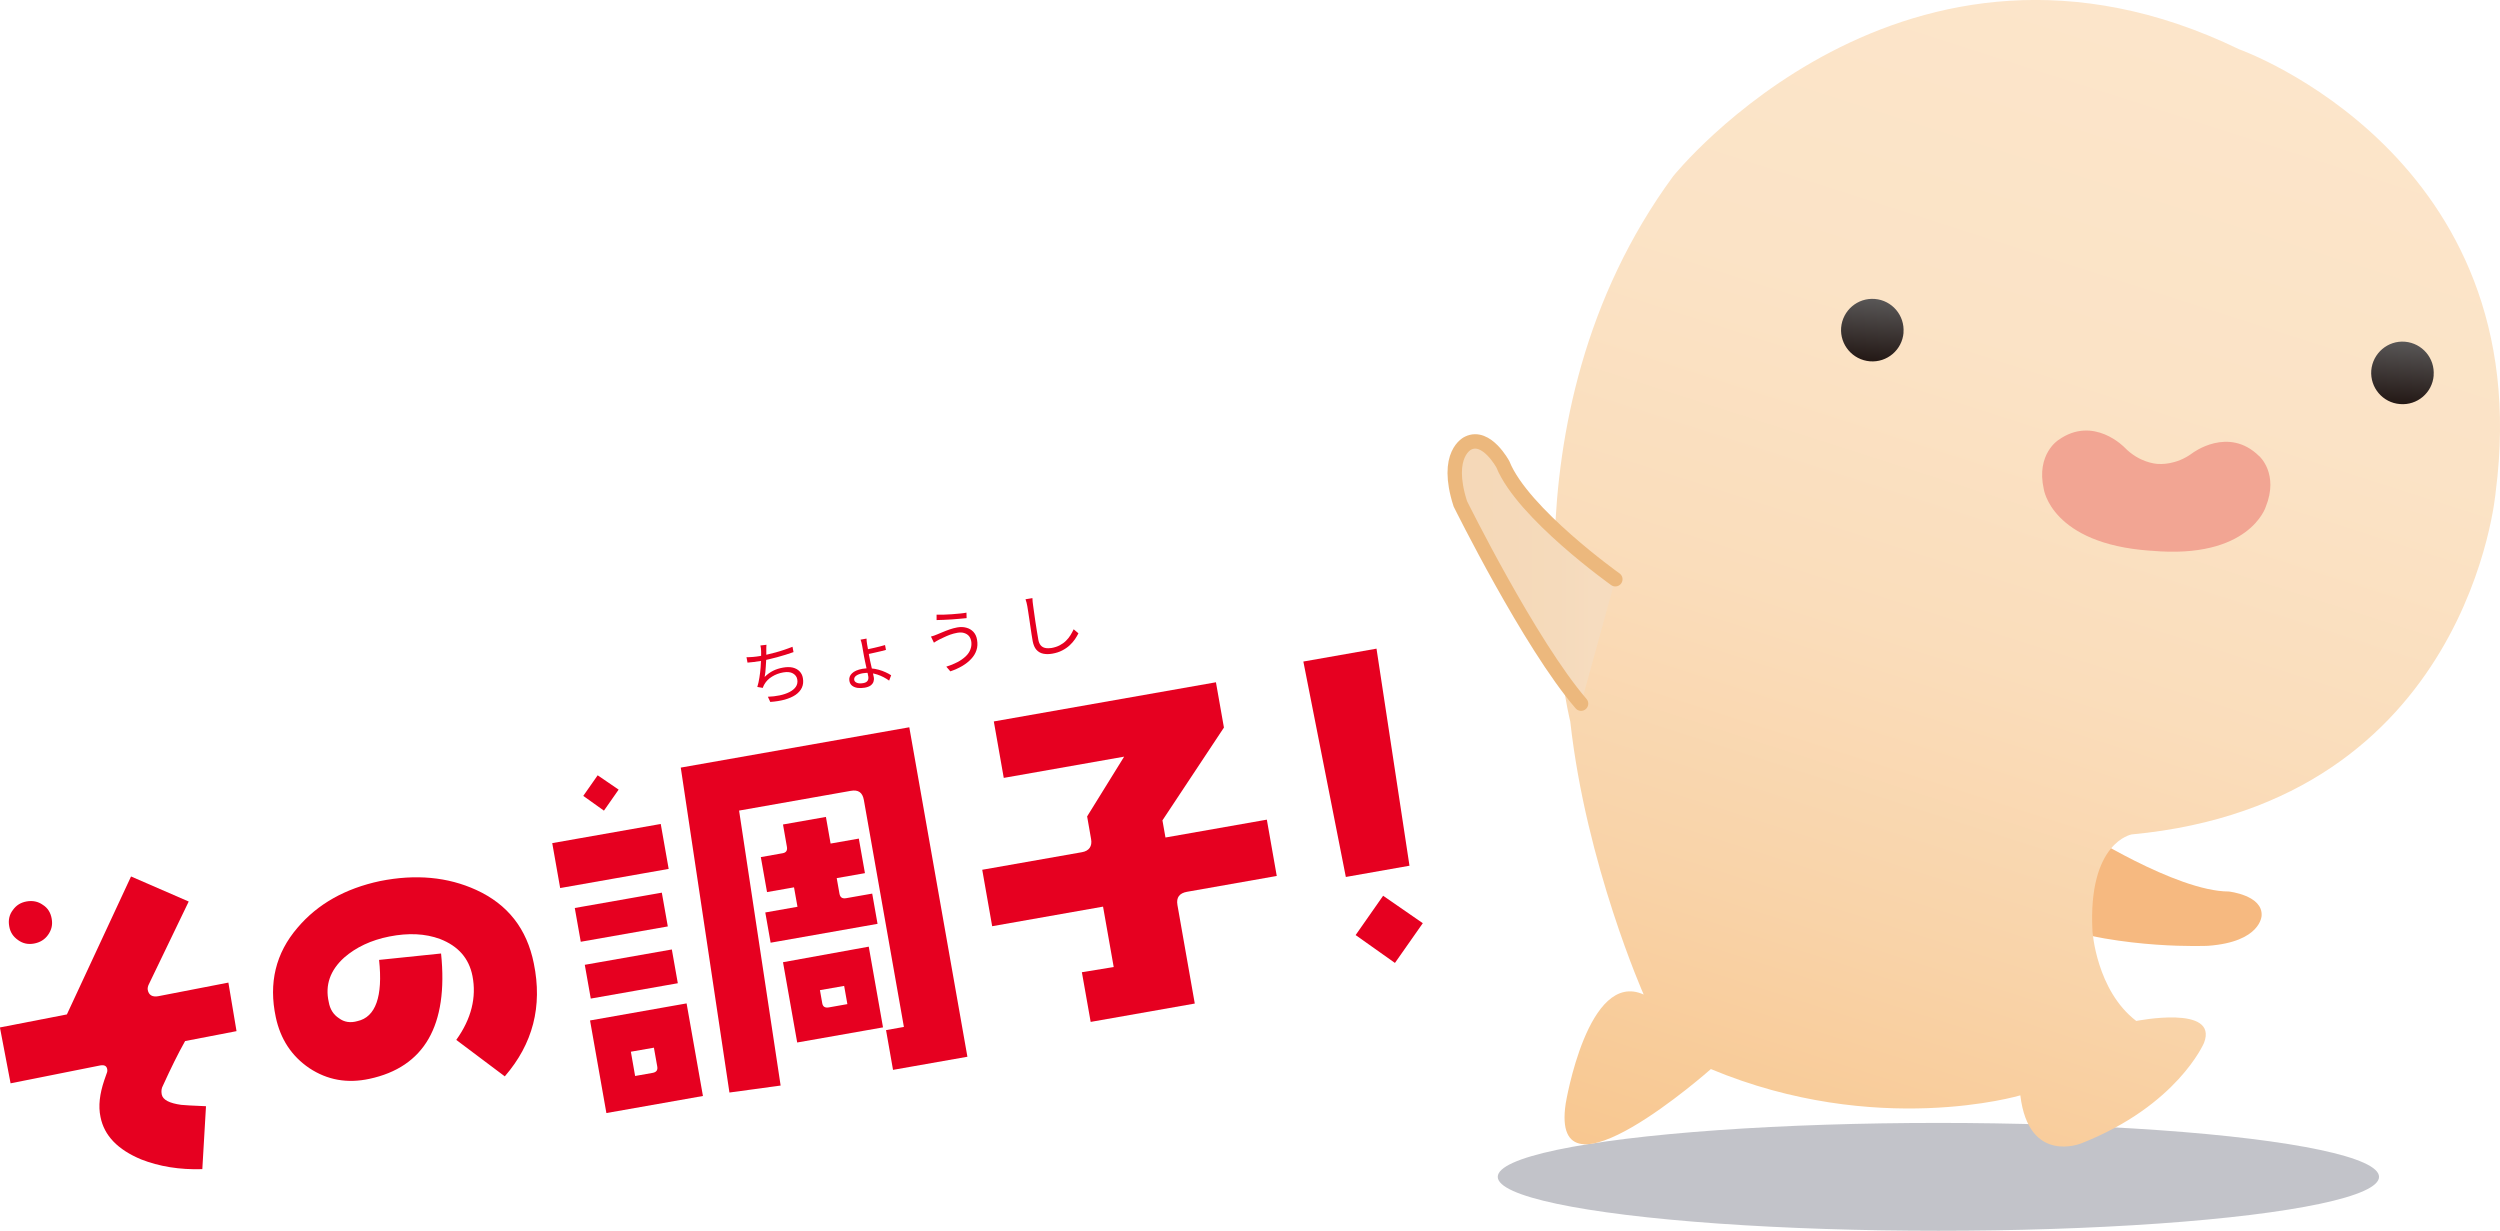 <?xml version="1.0" encoding="UTF-8"?>
<svg xmlns="http://www.w3.org/2000/svg" xmlns:xlink="http://www.w3.org/1999/xlink" viewBox="0 0 347.22 170.95">
  <defs>
    <style>
      .cls-1 {
        fill: url(#_名称未設定グラデーション_2);
      }

      .cls-2 {
        fill: url(#_新規グラデーションスウォッチ_2-2);
      }

      .cls-3 {
        fill: #e60020;
      }

      .cls-4 {
        isolation: isolate;
      }

      .cls-5 {
        fill: url(#_名称未設定グラデーション_115);
        stroke: #ecb87d;
        stroke-linecap: round;
        stroke-miterlimit: 10;
        stroke-width: 2px;
      }

      .cls-6 {
        fill: #f6b980;
      }

      .cls-7 {
        fill: #c2c3c9;
        mix-blend-mode: multiply;
      }

      .cls-8 {
        fill: url(#_新規グラデーションスウォッチ_2);
      }

      .cls-9 {
        fill: #f2a593;
      }
    </style>
    <linearGradient id="_名称未設定グラデーション_2" data-name="名称未設定グラデーション 2" x1="78.7" y1="-619.11" x2="78.7" y2="-792.58" gradientTransform="translate(-15.43 733.7) rotate(17.79)" gradientUnits="userSpaceOnUse">
      <stop offset="0" stop-color="#f8c790"/>
      <stop offset=".23" stop-color="#f9d3a8"/>
      <stop offset=".47" stop-color="#faddbb"/>
      <stop offset=".72" stop-color="#fbe3c6"/>
      <stop offset="1" stop-color="#fce5ca"/>
    </linearGradient>
    <linearGradient id="_新規グラデーションスウォッチ_2" data-name="新規グラデーションスウォッチ 2" x1="261.12" y1="73.55" x2="261.12" y2="82.23" gradientTransform="translate(6.06 -52.78) rotate(4.61)" gradientUnits="userSpaceOnUse">
      <stop offset="0" stop-color="#595757"/>
      <stop offset="1" stop-color="#231815"/>
    </linearGradient>
    <linearGradient id="_新規グラデーションスウォッチ_2-2" data-name="新規グラデーションスウォッチ 2" x1="334.99" y1="73.54" x2="334.99" y2="82.23" xlink:href="#_新規グラデーションスウォッチ_2"/>
    <linearGradient id="_名称未設定グラデーション_115" data-name="名称未設定グラデーション 115" x1="-2435.6" y1="-2326.55" x2="-2434.14" y2="-2348.8" gradientTransform="translate(-1960.26 2662.04) rotate(86.25)" gradientUnits="userSpaceOnUse">
      <stop offset="0" stop-color="#f5d8b7"/>
      <stop offset=".64" stop-color="#f5dabb"/>
      <stop offset=".86" stop-color="#f6dcbf"/>
    </linearGradient>
  </defs>
  <g class="cls-4">
    <g id="_レイヤー_2" data-name="レイヤー 2">
      <g id="text">
        <g>
          <g>
            <path class="cls-3" d="M103.68,91.28c.26,0,.57-.01.91-.04s.66-.07.94-.12c.31-.05.65-.12,1.02-.21.37-.08.76-.18,1.16-.29s.8-.23,1.21-.37c.4-.13.78-.28,1.15-.42l.14.74c-.33.12-.69.24-1.08.36-.39.12-.79.24-1.2.35-.41.11-.81.21-1.2.3-.39.09-.75.17-1.07.22s-.64.1-.95.14c-.31.03-.6.06-.89.09l-.14-.75ZM106.45,89.54c-.02.13-.02.27-.02.42,0,.14,0,.28,0,.42,0,.16,0,.36,0,.59,0,.23,0,.49-.02.76-.01.28-.03.55-.05.83-.02.28-.04.54-.06.8-.03.25-.06.47-.1.66.37-.37.76-.65,1.18-.86s.88-.35,1.38-.44c.51-.09.96-.09,1.35,0,.39.1.7.27.94.52.24.25.4.56.46.94.09.5.04.94-.14,1.33-.18.39-.48.72-.88,1-.41.28-.91.49-1.5.66-.59.16-1.27.27-2.01.32l-.33-.72c.57-.02,1.11-.08,1.63-.19.52-.11.97-.26,1.36-.46.39-.2.69-.44.89-.73.2-.29.27-.64.2-1.03-.06-.36-.26-.63-.6-.83-.33-.19-.78-.24-1.35-.14-.57.1-1.08.29-1.55.58-.46.28-.82.64-1.07,1.08-.04.08-.08.16-.12.23-.04.08-.07.16-.1.26l-.76-.13c.12-.39.22-.82.29-1.29.08-.47.13-.94.17-1.42.03-.47.06-.91.07-1.3,0-.39,0-.71,0-.95,0-.16-.02-.3-.03-.42-.01-.12-.04-.25-.07-.38l.86-.1Z"/>
            <path class="cls-3" d="M120.35,88.69c0,.07,0,.19.02.35.02.16.04.31.06.45.02.1.04.25.08.43.03.19.07.38.1.58s.07.39.1.57c.04.21.08.44.14.72.06.27.12.55.19.84.07.29.13.56.19.81.06.25.1.46.13.63.04.21.02.41-.04.6-.06.2-.19.37-.38.52-.19.15-.46.25-.82.32-.37.06-.71.07-1.02.03-.31-.05-.56-.15-.76-.31-.2-.16-.32-.38-.37-.66-.07-.4.05-.75.36-1.05.31-.3.79-.51,1.45-.63.4-.07.79-.09,1.17-.06s.75.09,1.09.19c.35.1.67.21.96.35.29.13.55.27.77.42l-.28.74c-.23-.17-.48-.32-.76-.47-.28-.15-.58-.27-.9-.38-.32-.1-.65-.18-.99-.21-.34-.04-.68-.02-1.03.04-.38.07-.68.18-.9.34-.22.16-.3.35-.27.58.03.19.16.32.39.41.23.09.53.1.9.03.26-.05.45-.15.56-.31s.14-.35.11-.58c-.03-.17-.07-.36-.12-.6-.05-.23-.11-.48-.17-.74s-.12-.52-.17-.79c-.06-.26-.1-.49-.14-.7-.02-.13-.05-.3-.09-.5-.04-.2-.07-.39-.1-.58s-.06-.34-.08-.45c-.03-.15-.06-.3-.1-.45-.04-.15-.08-.27-.11-.33l.83-.15ZM120.21,90.24c.13-.02.3-.06.52-.11.22-.05.46-.1.72-.16.26-.06.52-.12.78-.19.26-.06.49-.13.69-.19l.13.67c-.19.06-.42.12-.67.18s-.52.12-.78.18-.5.11-.72.16c-.22.05-.4.08-.54.11l-.12-.65Z"/>
            <path class="cls-3" d="M134.87,88.98c-.05-.27-.16-.49-.33-.68-.17-.18-.39-.31-.66-.39-.27-.08-.56-.08-.89-.03-.37.06-.71.16-1.03.27-.32.12-.6.24-.85.36-.25.12-.47.23-.65.31-.14.07-.27.14-.4.22-.13.08-.25.15-.35.22l-.41-.85c.13-.04.27-.08.43-.13.15-.05.29-.11.43-.17.22-.09.48-.2.77-.32.29-.12.61-.25.96-.37.34-.12.7-.21,1.06-.28.45-.08.87-.07,1.26.04.39.1.71.29.98.57.26.28.44.65.51,1.1.09.52.07,1.01-.08,1.45-.14.44-.39.85-.73,1.21-.34.37-.76.7-1.25.99-.5.29-1.05.54-1.65.74l-.56-.65c.56-.17,1.07-.38,1.53-.62.46-.24.84-.51,1.16-.81s.54-.63.67-1c.14-.37.17-.76.09-1.19ZM130.08,85.37c.27.01.6,0,.97,0,.38-.01.76-.03,1.17-.06.4-.03.78-.06,1.13-.1.35-.04.65-.07.88-.12l.02.76c-.27.03-.59.06-.95.09-.36.03-.73.06-1.12.09-.39.03-.76.05-1.13.06-.36.01-.69.02-.97.03v-.75Z"/>
            <path class="cls-3" d="M143.39,83.06c0,.17.01.33.03.5.02.17.04.33.06.49.03.27.08.61.14,1,.06.4.12.82.18,1.27.07.45.13.89.21,1.33.07.44.14.84.2,1.19.06.35.18.62.35.81.17.19.38.3.64.35.25.05.53.04.84,0,.43-.08.82-.2,1.15-.38.33-.17.62-.38.86-.62.24-.24.45-.49.62-.77.17-.28.32-.55.45-.83l.66.56c-.12.26-.29.53-.48.82-.2.29-.44.57-.73.84-.29.27-.63.51-1.04.72-.4.21-.86.36-1.39.45-.45.08-.87.08-1.25,0-.38-.08-.69-.26-.94-.54-.25-.28-.42-.68-.52-1.19-.05-.29-.1-.61-.16-.96-.06-.35-.11-.71-.16-1.08-.05-.37-.11-.74-.16-1.09-.06-.36-.11-.69-.15-.99-.05-.3-.09-.55-.12-.75-.03-.18-.07-.35-.11-.51-.04-.16-.09-.31-.14-.45l.97-.16Z"/>
          </g>
          <g>
            <ellipse class="cls-7" cx="269.22" cy="163.45" rx="61.2" ry="7.49"/>
            <g>
              <g>
                <path class="cls-3" d="M32.87,143.21l-7.16,1.38c-1,1.77-2,3.82-3.07,6.17-.22.38-.26.79-.18,1.23.14.77,1.07,1.23,2.7,1.46.41.04,1.56.12,3.45.19l-.51,8.74c-3.17.1-5.98-.37-8.49-1.35-3.26-1.36-5.14-3.31-5.65-5.89-.33-1.54-.11-3.22.52-5.1l.34-.97c.08-.18.11-.36.07-.58-.08-.44-.39-.61-.94-.52l-12.48,2.49-1.48-7.76,9.3-1.81,8.91-19.16,8.01,3.48-5.54,11.5c-.13.25-.19.55-.15.77.13.72.64,1.03,1.46.88l9.74-1.89,1.13,6.74ZM6.67,129.85c-.46.65-1.12,1.05-1.95,1.2-.83.15-1.54-.01-2.19-.47-.72-.5-1.11-1.11-1.25-1.94-.15-.83,0-1.59.51-2.25.46-.65,1.07-1.04,1.9-1.19.83-.15,1.59,0,2.24.46.71.44,1.11,1.11,1.25,1.94.15.83-.01,1.54-.51,2.25Z"/>
                <path class="cls-3" d="M70.12,149.5l-6.75-5.07c2.1-2.93,2.83-5.91,2.25-8.88-.49-2.47-1.98-4.15-4.49-5.13-2.07-.77-4.42-.87-7.06-.35-2.53.5-4.63,1.5-6.26,2.92-1.96,1.77-2.68,3.83-2.15,6.18.17.99.65,1.76,1.42,2.25.72.55,1.6.68,2.57.4,2.52-.56,3.55-3.42,3-8.5l8.61-.89c1.03,10.01-2.34,15.78-9.96,17.41-3.07.66-5.83.17-8.34-1.49-2.46-1.67-4.01-4.02-4.66-7.09-1-4.72-.03-8.87,3.04-12.43,2.78-3.28,6.61-5.43,11.44-6.46,4.95-.99,9.4-.58,13.36,1.23,4.4,2.01,7.04,5.42,8,10.2,1.23,5.99-.14,11.18-4.01,15.67Z"/>
                <path class="cls-3" d="M77.8,123.34l-1.1-6.24,15.07-2.66,1.1,6.24-15.07,2.66ZM80.66,130.8l-.83-4.69,12.09-2.13.83,4.69-12.09,2.13ZM83.88,112.59l-2.87-2.05,2-2.86,2.91,1.99-2.04,2.92ZM82.05,138.69l-.83-4.69,12.09-2.13.83,4.69-12.09,2.13ZM84.22,154.59l-2.27-12.86,13.41-2.37,2.27,12.86-13.41,2.37ZM90.82,145.51l-3.2.56.59,3.37,2.43-.43c.5-.09.73-.36.65-.85l-.47-2.65ZM124.03,148.59l-.97-5.52,2.48-.44-5.56-31.52c-.19-1.05-.77-1.46-1.82-1.27l-15.51,2.74,5.77,38.19-7.11.97-6.76-45.13,31.74-5.6,8.07,45.76-10.32,1.82ZM107.03,130.93l-.74-4.2,4.47-.79-.48-2.7-3.75.66-.86-4.86,3.04-.54c.5-.09.67-.4.58-.9l-.54-3.09,5.96-1.05.65,3.7,3.92-.69.85,4.8-3.92.69.38,2.15c.09.5.36.73.91.64l3.64-.64.74,4.2-14.85,2.62ZM110.72,144.79l-1.97-11.15,11.91-2.16,1.98,11.21-11.92,2.1ZM117.25,136.93l-3.37.59.32,1.82c.09.5.4.67.95.57l2.54-.45-.45-2.54Z"/>
                <path class="cls-3" d="M177.33,121.66l-12.47,2.2c-1.05.19-1.51.78-1.33,1.83l2.41,13.69-14.46,2.55-1.22-6.9,4.42-.72-1.48-8.39-15.4,2.72-1.38-7.84,13.85-2.44c.99-.17,1.45-.83,1.27-1.82l-.55-3.15,5.14-8.3-16.72,2.95-1.38-7.84,30.85-5.44,1.11,6.29-8.54,12.89.42,2.38,14.08-2.48,1.38,7.84Z"/>
                <path class="cls-3" d="M195.75,120.24l-8.83,1.56-5.9-29.92,10.16-1.79,4.58,30.15ZM193.74,133.74l-5.46-3.87,3.82-5.46,5.51,3.81-3.87,5.52Z"/>
              </g>
              <g>
                <path class="cls-6" d="M288.92,115.29s13.3,8.52,20.64,8.53c0,0,4.74.52,4.55,3.36,0,0-.08,3.64-7.43,4.18,0,0-11.84.56-22.19-2.97l4.42-13.1Z"/>
                <path class="cls-1" d="M218.09,100.2s-10.54-41.9,14.29-75.72c0,0,32.15-40.14,78.62-17.63,0,0,41.69,14.75,35.62,61.48,0,0-3.63,43.17-50.55,47.56,0,0-6.11,1.04-5.45,13.45,0,0,.53,8.21,6.08,12.46,0,0,11.48-2.3,9.41,3.05,0,0-3.69,8.7-17.05,13.95,0,0-7.3,3.01-8.46-6.67,0,0-19.95,5.96-42.98-3.65,0,0-22.44,19.9-20.16,4.77,0,0,3.07-18.64,10.83-15.12,0,0-7.99-18.01-10.2-37.93Z"/>
                <path class="cls-8" d="M264.38,46.21c-.2,2.39-2.29,4.17-4.68,3.97-2.39-.2-4.17-2.29-3.99-4.67.2-2.4,2.29-4.18,4.68-3.99,2.39.19,4.18,2.29,3.98,4.69Z"/>
                <path class="cls-2" d="M338.01,52.15c-.19,2.4-2.29,4.18-4.68,3.97-2.39-.18-4.17-2.28-3.99-4.67.2-2.39,2.3-4.19,4.69-3.99,2.39.21,4.17,2.3,3.97,4.69Z"/>
                <path class="cls-9" d="M313.77,63.35c-4.28-4.22-9.27-.42-9.27-.42-2.3,1.71-4.56,1.52-4.85,1.5h0c-.28-.02-2.54-.2-4.54-2.25,0,0-4.32-4.56-9.22-1.07,0,0-3.13,1.95-2.03,6.84,0,0,1.06,7.55,14.71,8.53,0,0,.04,0,.11.01h0c.07,0,.11,0,.11,0,13.62,1.23,15.89-6.08,15.89-6.08,1.87-4.63-.9-7.06-.9-7.06Z"/>
                <path class="cls-5" d="M224.35,80.45s-12.87-9.15-15.62-15.96c0,0-2.26-4.2-4.82-2.95,0,0-3.34,1.43-1.09,8.43,0,0,9.64,19.48,16.77,27.76"/>
              </g>
            </g>
          </g>
        </g>
      </g>
    </g>
  </g>
</svg>